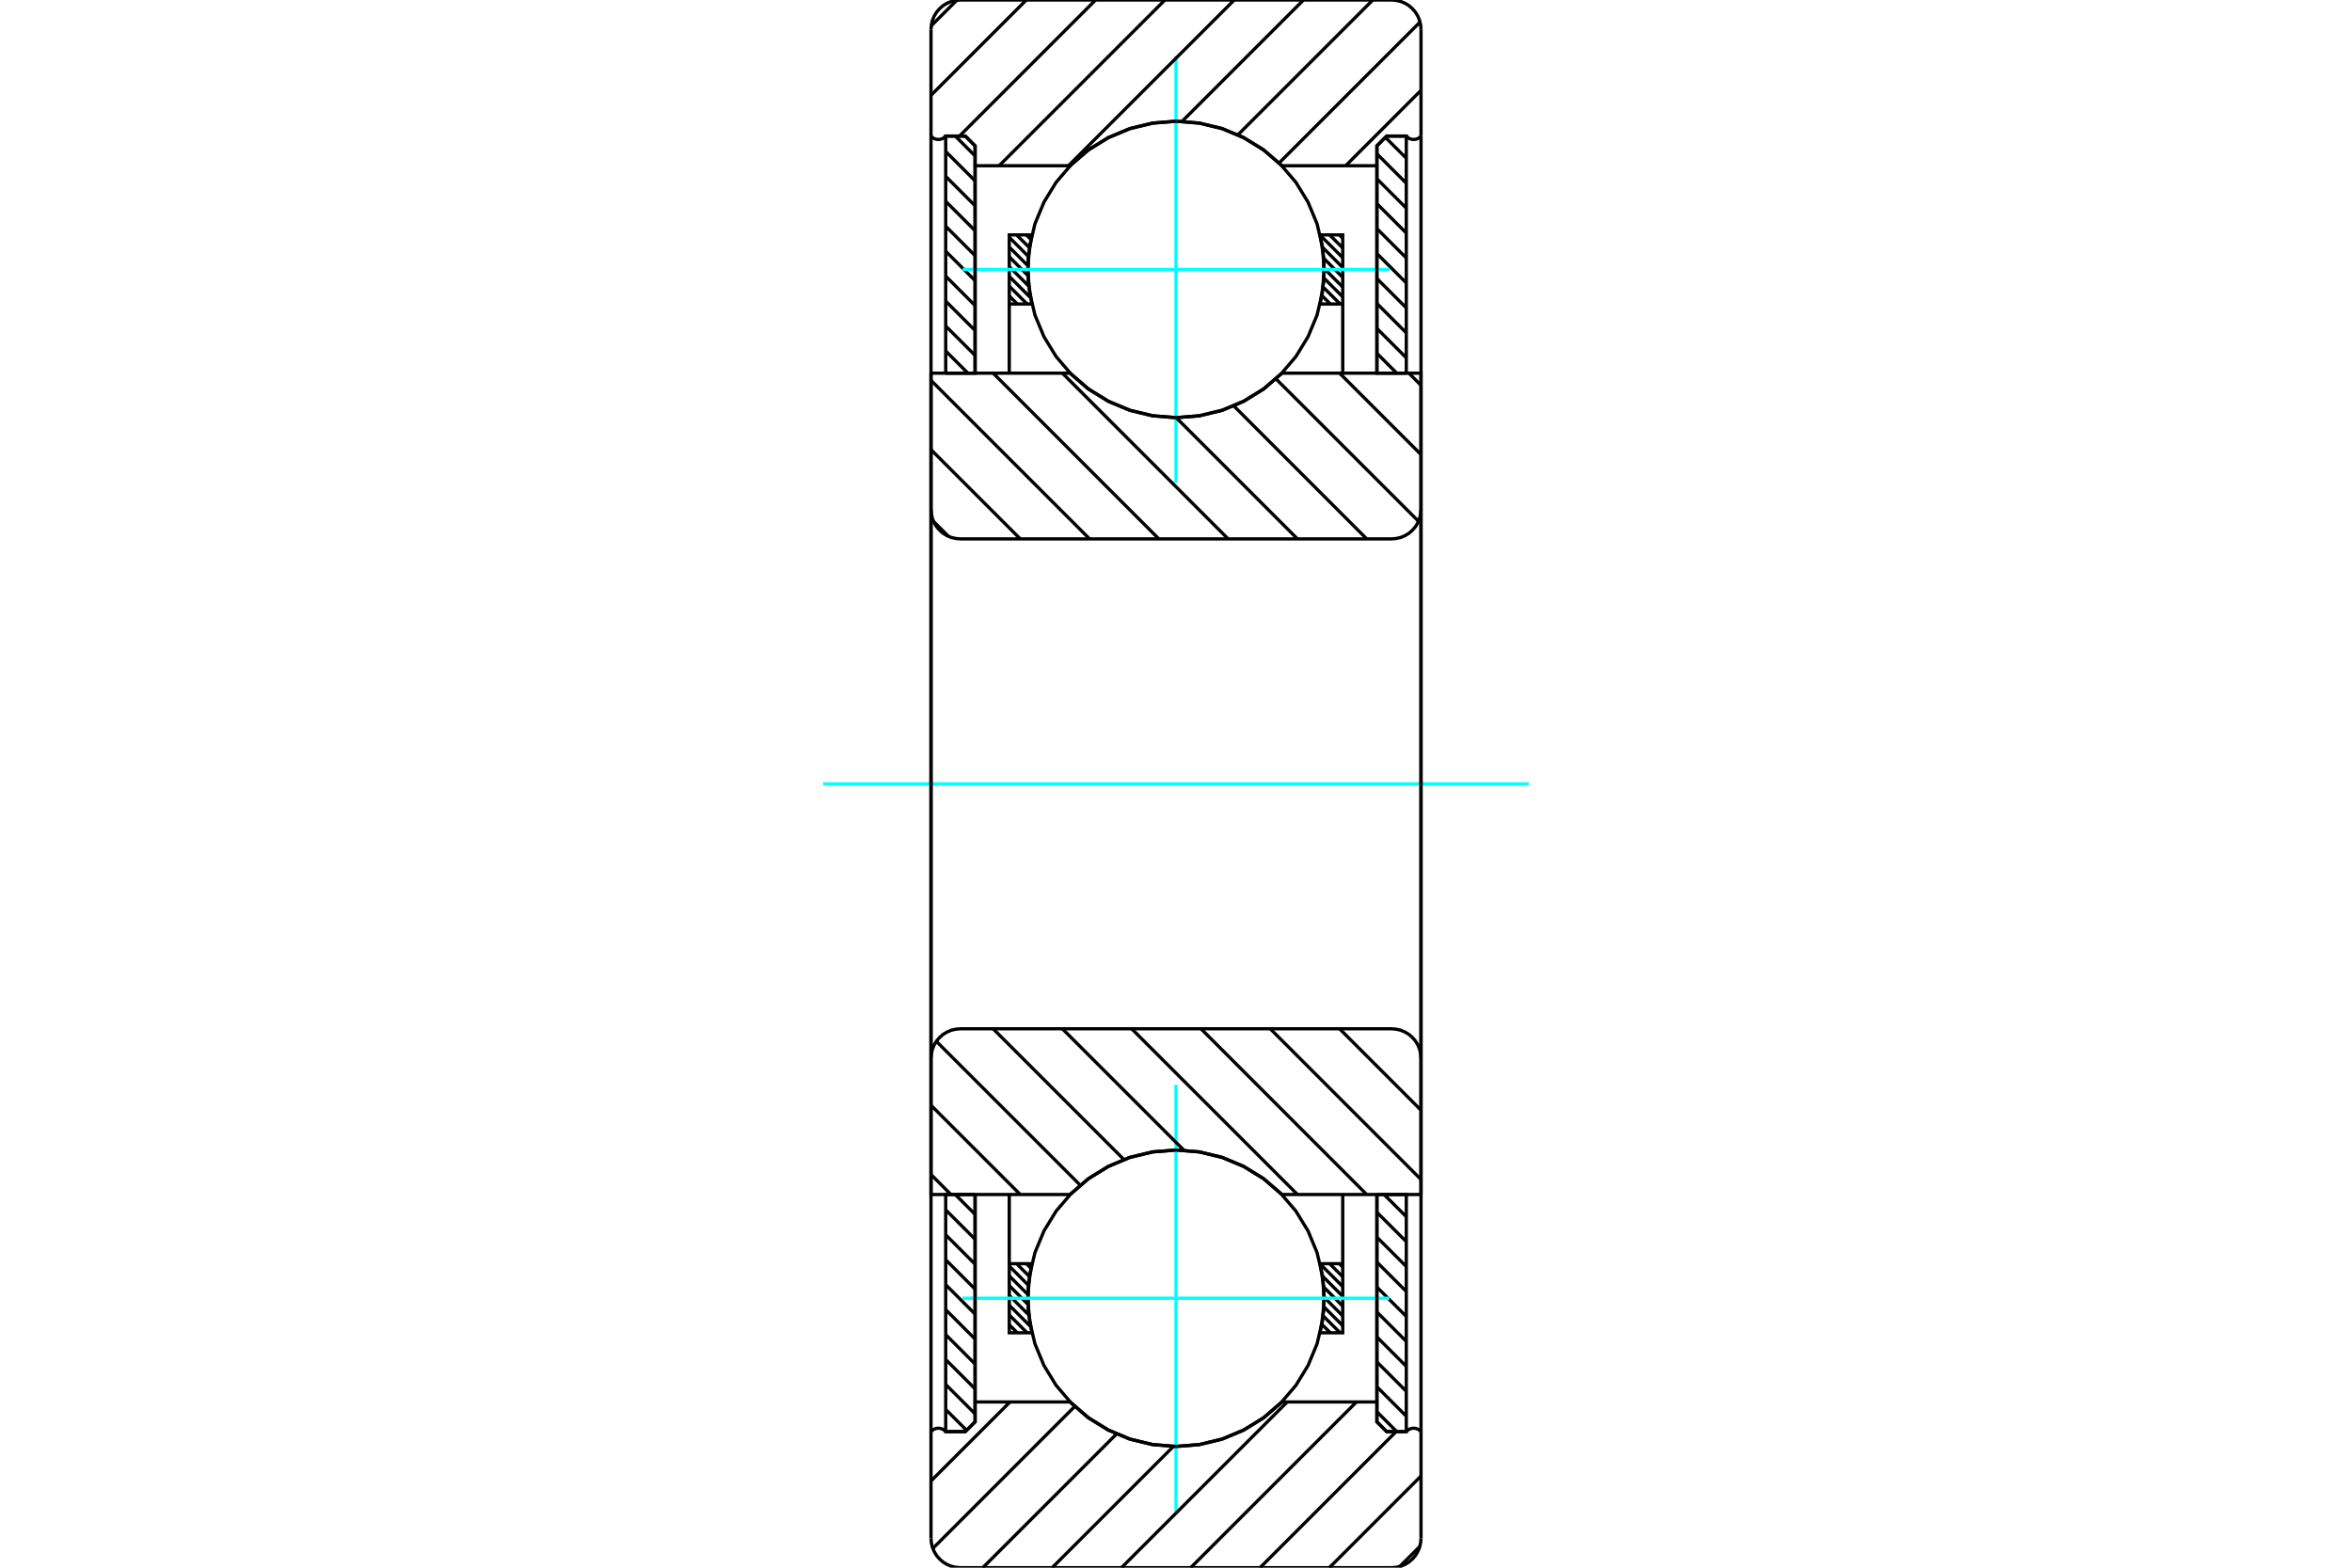 <?xml version="1.0" standalone="no"?>
<!DOCTYPE svg PUBLIC "-//W3C//DTD SVG 1.1//EN"
	"http://www.w3.org/Graphics/SVG/1.1/DTD/svg11.dtd">
<svg xmlns="http://www.w3.org/2000/svg" height="100%" width="100%" viewBox="0 0 36000 24000">
	<rect x="-1800" y="-1200" width="39600" height="26400" style="fill:#FFF"/>
	<g style="fill:none; fill-rule:evenodd" transform="matrix(1 0 0 1 0 0)">
		<g style="fill:none; stroke:#000; stroke-width:50; shape-rendering:geometricPrecision">
			<line x1="21075" y1="21613" x2="21379" y2="21917"/>
			<line x1="21075" y1="21231" x2="21525" y2="21681"/>
			<line x1="21075" y1="20850" x2="21525" y2="21300"/>
			<line x1="21075" y1="20468" x2="21525" y2="20918"/>
			<line x1="21075" y1="20086" x2="21525" y2="20536"/>
			<line x1="21075" y1="19704" x2="21525" y2="20154"/>
			<line x1="21075" y1="19322" x2="21525" y2="19772"/>
			<line x1="21075" y1="18940" x2="21525" y2="19390"/>
			<line x1="21075" y1="18559" x2="21525" y2="19009"/>
			<line x1="21185" y1="18287" x2="21525" y2="18627"/>
			<polyline points="21075,18287 21075,21767 21225,21917 21525,21917 21525,18287 21075,18287"/>
		</g>
		<g style="fill:none; stroke:#0FF; stroke-width:50; shape-rendering:geometricPrecision">
			<line x1="12600" y1="12000" x2="23400" y2="12000"/>
		</g>
		<g style="fill:none; stroke:#000; stroke-width:50; shape-rendering:geometricPrecision">
			<line x1="21075" y1="5409" x2="21379" y2="5713"/>
			<line x1="21075" y1="5028" x2="21525" y2="5478"/>
			<line x1="21075" y1="4646" x2="21525" y2="5096"/>
			<line x1="21075" y1="4264" x2="21525" y2="4714"/>
			<line x1="21075" y1="3882" x2="21525" y2="4332"/>
			<line x1="21075" y1="3500" x2="21525" y2="3950"/>
			<line x1="21075" y1="3118" x2="21525" y2="3568"/>
			<line x1="21075" y1="2737" x2="21525" y2="3187"/>
			<line x1="21075" y1="2355" x2="21525" y2="2805"/>
			<line x1="21205" y1="2103" x2="21525" y2="2423"/>
			<polyline points="21525,5713 21525,2083 21225,2083 21075,2233 21075,5713 21525,5713"/>
			<line x1="14621" y1="18287" x2="14925" y2="18591"/>
			<line x1="14475" y1="18522" x2="14925" y2="18972"/>
			<line x1="14475" y1="18904" x2="14925" y2="19354"/>
			<line x1="14475" y1="19286" x2="14925" y2="19736"/>
			<line x1="14475" y1="19668" x2="14925" y2="20118"/>
			<line x1="14475" y1="20050" x2="14925" y2="20500"/>
			<line x1="14475" y1="20432" x2="14925" y2="20882"/>
			<line x1="14475" y1="20813" x2="14925" y2="21263"/>
			<line x1="14475" y1="21195" x2="14925" y2="21645"/>
			<line x1="14475" y1="21577" x2="14795" y2="21897"/>
			<polyline points="14925,18287 14925,21767 14775,21917 14475,21917 14475,18287 14925,18287"/>
			<line x1="14621" y1="2083" x2="14925" y2="2387"/>
			<line x1="14475" y1="2319" x2="14925" y2="2769"/>
			<line x1="14475" y1="2700" x2="14925" y2="3150"/>
			<line x1="14475" y1="3082" x2="14925" y2="3532"/>
			<line x1="14475" y1="3464" x2="14925" y2="3914"/>
			<line x1="14475" y1="3846" x2="14925" y2="4296"/>
			<line x1="14475" y1="4228" x2="14925" y2="4678"/>
			<line x1="14475" y1="4610" x2="14925" y2="5060"/>
			<line x1="14475" y1="4991" x2="14925" y2="5441"/>
			<line x1="14475" y1="5373" x2="14815" y2="5713"/>
			<polyline points="14475,5713 14475,2083 14775,2083 14925,2233 14925,5713 14475,5713"/>
			<line x1="20501" y1="19346" x2="20552" y2="19397"/>
			<line x1="20351" y1="19346" x2="20552" y2="19546"/>
			<line x1="20207" y1="19351" x2="20552" y2="19696"/>
			<line x1="20243" y1="19536" x2="20552" y2="19846"/>
			<line x1="20262" y1="19705" x2="20552" y2="19996"/>
			<line x1="20268" y1="19861" x2="20552" y2="20145"/>
			<line x1="20264" y1="20007" x2="20552" y2="20295"/>
			<line x1="20252" y1="20145" x2="20512" y2="20404"/>
			<line x1="20233" y1="20275" x2="20362" y2="20404"/>
			<line x1="20207" y1="20399" x2="20212" y2="20404"/>
			<line x1="15710" y1="19346" x2="15779" y2="19415"/>
			<line x1="15560" y1="19346" x2="15757" y2="19542"/>
			<line x1="15448" y1="19383" x2="15741" y2="19676"/>
			<line x1="15448" y1="19533" x2="15733" y2="19818"/>
			<line x1="15448" y1="19682" x2="15734" y2="19969"/>
			<line x1="15448" y1="19832" x2="15747" y2="20131"/>
			<line x1="15448" y1="19982" x2="15774" y2="20308"/>
			<line x1="15448" y1="20132" x2="15721" y2="20404"/>
			<line x1="15448" y1="20281" x2="15571" y2="20404"/>
			<line x1="15448" y1="19346" x2="15448" y2="18287"/>
			<polyline points="20552,18287 20552,19346 20552,20404 20206,20404 20262,20053 20262,19697 20206,19346 20552,19346"/>
			<polyline points="15794,20404 15448,20404 15448,19346 15794,19346 15738,19697 15738,20053 15794,20404"/>
			<line x1="20501" y1="3596" x2="20552" y2="3647"/>
			<line x1="20351" y1="3596" x2="20552" y2="3796"/>
			<line x1="20207" y1="3601" x2="20552" y2="3946"/>
			<line x1="20243" y1="3786" x2="20552" y2="4096"/>
			<line x1="20262" y1="3955" x2="20552" y2="4246"/>
			<line x1="20268" y1="4111" x2="20552" y2="4395"/>
			<line x1="20264" y1="4257" x2="20552" y2="4545"/>
			<line x1="20252" y1="4395" x2="20512" y2="4654"/>
			<line x1="20233" y1="4525" x2="20362" y2="4654"/>
			<line x1="20207" y1="4649" x2="20212" y2="4654"/>
			<line x1="15710" y1="3596" x2="15779" y2="3665"/>
			<line x1="15560" y1="3596" x2="15757" y2="3792"/>
			<line x1="15448" y1="3633" x2="15741" y2="3926"/>
			<line x1="15448" y1="3783" x2="15733" y2="4068"/>
			<line x1="15448" y1="3932" x2="15734" y2="4219"/>
			<line x1="15448" y1="4082" x2="15747" y2="4381"/>
			<line x1="15448" y1="4232" x2="15774" y2="4558"/>
			<line x1="15448" y1="4382" x2="15721" y2="4654"/>
			<line x1="15448" y1="4531" x2="15571" y2="4654"/>
			<line x1="20552" y1="4654" x2="20552" y2="5713"/>
			<polyline points="15448,5713 15448,4654 15448,3596 15794,3596 15738,3947 15738,4303 15794,4654 15448,4654"/>
			<polyline points="20206,3596 20552,3596 20552,4654 20206,4654 20262,4303 20262,3947 20206,3596"/>
			<polyline points="20269,4125 20241,3770 20158,3424 20021,3095 19835,2791 19604,2521 19334,2290 19030,2104 18701,1967 18355,1884 18000,1856 17645,1884 17299,1967 16970,2104 16666,2290 16396,2521 16165,2791 15979,3095 15842,3424 15759,3770 15731,4125 15759,4480 15842,4826 15979,5155 16165,5459 16396,5729 16666,5960 16970,6146 17299,6283 17645,6366 18000,6394 18355,6366 18701,6283 19030,6146 19334,5960 19604,5729 19835,5459 20021,5155 20158,4826 20241,4480 20269,4125"/>
		</g>
		<g style="fill:none; stroke:#0FF; stroke-width:50; shape-rendering:geometricPrecision">
			<line x1="14733" y1="4125" x2="21267" y2="4125"/>
			<line x1="18000" y1="7392" x2="18000" y2="858"/>
		</g>
		<g style="fill:none; stroke:#000; stroke-width:50; shape-rendering:geometricPrecision">
			<polyline points="20269,19875 20241,19520 20158,19174 20021,18845 19835,18541 19604,18271 19334,18040 19030,17854 18701,17717 18355,17634 18000,17606 17645,17634 17299,17717 16970,17854 16666,18040 16396,18271 16165,18541 15979,18845 15842,19174 15759,19520 15731,19875 15759,20230 15842,20576 15979,20905 16165,21209 16396,21479 16666,21710 16970,21896 17299,22033 17645,22116 18000,22144 18355,22116 18701,22033 19030,21896 19334,21710 19604,21479 19835,21209 20021,20905 20158,20576 20241,20230 20269,19875"/>
		</g>
		<g style="fill:none; stroke:#0FF; stroke-width:50; shape-rendering:geometricPrecision">
			<line x1="14733" y1="19875" x2="21267" y2="19875"/>
			<line x1="18000" y1="23142" x2="18000" y2="16608"/>
		</g>
		<g style="fill:none; stroke:#000; stroke-width:50; shape-rendering:geometricPrecision">
			<line x1="21732" y1="23675" x2="21425" y2="23982"/>
			<line x1="21750" y1="22597" x2="20347" y2="24000"/>
			<line x1="21369" y1="21917" x2="19286" y2="24000"/>
			<line x1="20762" y1="21463" x2="18225" y2="24000"/>
			<line x1="19702" y1="21463" x2="17165" y2="24000"/>
			<line x1="17962" y1="22142" x2="16104" y2="24000"/>
			<line x1="17090" y1="21953" x2="15043" y2="24000"/>
			<line x1="16451" y1="21531" x2="14278" y2="23705"/>
			<line x1="15459" y1="21463" x2="14250" y2="22672"/>
			<line x1="21750" y1="1383" x2="20597" y2="2537"/>
			<line x1="21736" y1="337" x2="19577" y2="2496"/>
			<line x1="21012" y1="0" x2="18948" y2="2064"/>
			<line x1="19951" y1="0" x2="18093" y2="1858"/>
			<line x1="18891" y1="0" x2="16354" y2="2537"/>
			<line x1="17830" y1="0" x2="15293" y2="2537"/>
			<line x1="16769" y1="0" x2="14686" y2="2083"/>
			<line x1="15709" y1="0" x2="14250" y2="1459"/>
			<line x1="14645" y1="3" x2="14253" y2="395"/>
			<polyline points="14250,12000 14250,2083 14250,450"/>
			<polyline points="14700,0 14630,6 14561,22 14496,49 14435,86 14382,132 14336,185 14299,246 14272,311 14256,380 14250,450"/>
			<line x1="14700" y1="0" x2="21300" y2="0"/>
			<polyline points="21750,450 21744,380 21728,311 21701,246 21664,185 21618,132 21565,86 21504,49 21439,22 21370,6 21300,0"/>
			<line x1="21750" y1="450" x2="21750" y2="2083"/>
			<polyline points="21525,2083 21541,2100 21560,2114 21581,2124 21603,2131 21626,2135 21649,2135 21672,2131 21694,2124 21715,2114 21734,2100 21750,2083"/>
			<polyline points="21525,2083 21225,2083 21075,2233 21075,2537 21075,5713"/>
			<polyline points="21075,2537 19620,2537 19348,2300 19042,2110 18710,1970 18359,1885 18000,1856 17641,1885 17290,1970 16958,2110 16652,2300 16380,2537 14925,2537 14925,5713"/>
			<polyline points="14925,2537 14925,2233 14775,2083 14475,2083"/>
			<polyline points="14250,2083 14266,2100 14285,2114 14306,2124 14328,2131 14351,2135 14374,2135 14397,2131 14419,2124 14440,2114 14459,2100 14475,2083"/>
			<polyline points="21750,2083 21750,12000 21750,21917"/>
			<polyline points="14475,21917 14459,21900 14440,21886 14419,21876 14397,21869 14374,21865 14351,21865 14328,21869 14306,21876 14285,21886 14266,21900 14250,21917"/>
			<polyline points="14475,21917 14775,21917 14925,21767 14925,21463"/>
			<polyline points="14925,18287 14925,21463 16380,21463 16652,21700 16958,21890 17290,22030 17641,22115 18000,22144 18359,22115 18710,22030 19042,21890 19348,21700 19620,21463 21075,21463"/>
			<polyline points="21075,18287 21075,21463 21075,21767 21225,21917 21525,21917"/>
			<polyline points="21750,21917 21734,21900 21715,21886 21694,21876 21672,21869 21649,21865 21626,21865 21603,21869 21581,21876 21560,21886 21541,21900 21525,21917"/>
			<line x1="21750" y1="21917" x2="21750" y2="23550"/>
			<polyline points="21300,24000 21370,23994 21439,23978 21504,23951 21565,23914 21618,23868 21664,23815 21701,23754 21728,23689 21744,23620 21750,23550"/>
			<line x1="21300" y1="24000" x2="14700" y2="24000"/>
			<polyline points="14250,23550 14256,23620 14272,23689 14299,23754 14336,23815 14382,23868 14435,23914 14496,23951 14561,23978 14630,23994 14700,24000"/>
			<polyline points="14250,23550 14250,21917 14250,12000"/>
			<line x1="20504" y1="15750" x2="21750" y2="16996"/>
			<line x1="19443" y1="15750" x2="21750" y2="18057"/>
			<line x1="18383" y1="15750" x2="20919" y2="18287"/>
			<line x1="17322" y1="15750" x2="19859" y2="18287"/>
			<line x1="16261" y1="15750" x2="18121" y2="17610"/>
			<line x1="15201" y1="15750" x2="17203" y2="17752"/>
			<line x1="14332" y1="15942" x2="16534" y2="18144"/>
			<line x1="14250" y1="16921" x2="15616" y2="18287"/>
			<line x1="14250" y1="17981" x2="14555" y2="18287"/>
			<line x1="21750" y1="12000" x2="21750" y2="18287"/>
			<polyline points="21750,16200 21744,16130 21728,16061 21701,15996 21664,15935 21618,15882 21565,15836 21504,15799 21439,15772 21370,15756 21300,15750 14700,15750 14630,15756 14561,15772 14496,15799 14435,15836 14382,15882 14336,15935 14299,15996 14272,16061 14256,16130 14250,16200 14250,18287 16380,18287"/>
			<polyline points="19620,18287 19348,18050 19042,17860 18710,17720 18359,17635 18000,17606 17641,17635 17290,17720 16958,17860 16652,18050 16380,18287"/>
			<line x1="19620" y1="18287" x2="21750" y2="18287"/>
			<line x1="14250" y1="12000" x2="14250" y2="16200"/>
			<line x1="21565" y1="5713" x2="21750" y2="5899"/>
			<line x1="20504" y1="5713" x2="21750" y2="6959"/>
			<line x1="19529" y1="5799" x2="21712" y2="7981"/>
			<line x1="18884" y1="6214" x2="20919" y2="8250"/>
			<line x1="18002" y1="6393" x2="19859" y2="8250"/>
			<line x1="16261" y1="5713" x2="18798" y2="8250"/>
			<line x1="15201" y1="5713" x2="17737" y2="8250"/>
			<line x1="14250" y1="5823" x2="16677" y2="8250"/>
			<line x1="14250" y1="6884" x2="15616" y2="8250"/>
			<line x1="14290" y1="7984" x2="14516" y2="8210"/>
			<line x1="14250" y1="12000" x2="14250" y2="5713"/>
			<polyline points="14250,7800 14256,7870 14272,7939 14299,8004 14336,8065 14382,8118 14435,8164 14496,8201 14561,8228 14630,8244 14700,8250 21300,8250 21370,8244 21439,8228 21504,8201 21565,8164 21618,8118 21664,8065 21701,8004 21728,7939 21744,7870 21750,7800 21750,5713 19620,5713"/>
			<polyline points="16380,5713 16652,5950 16958,6140 17290,6280 17641,6365 18000,6394 18359,6365 18710,6280 19042,6140 19348,5950 19620,5713"/>
			<line x1="16380" y1="5713" x2="14250" y2="5713"/>
			<line x1="21750" y1="12000" x2="21750" y2="7800"/>
		</g>
	</g>
</svg>

